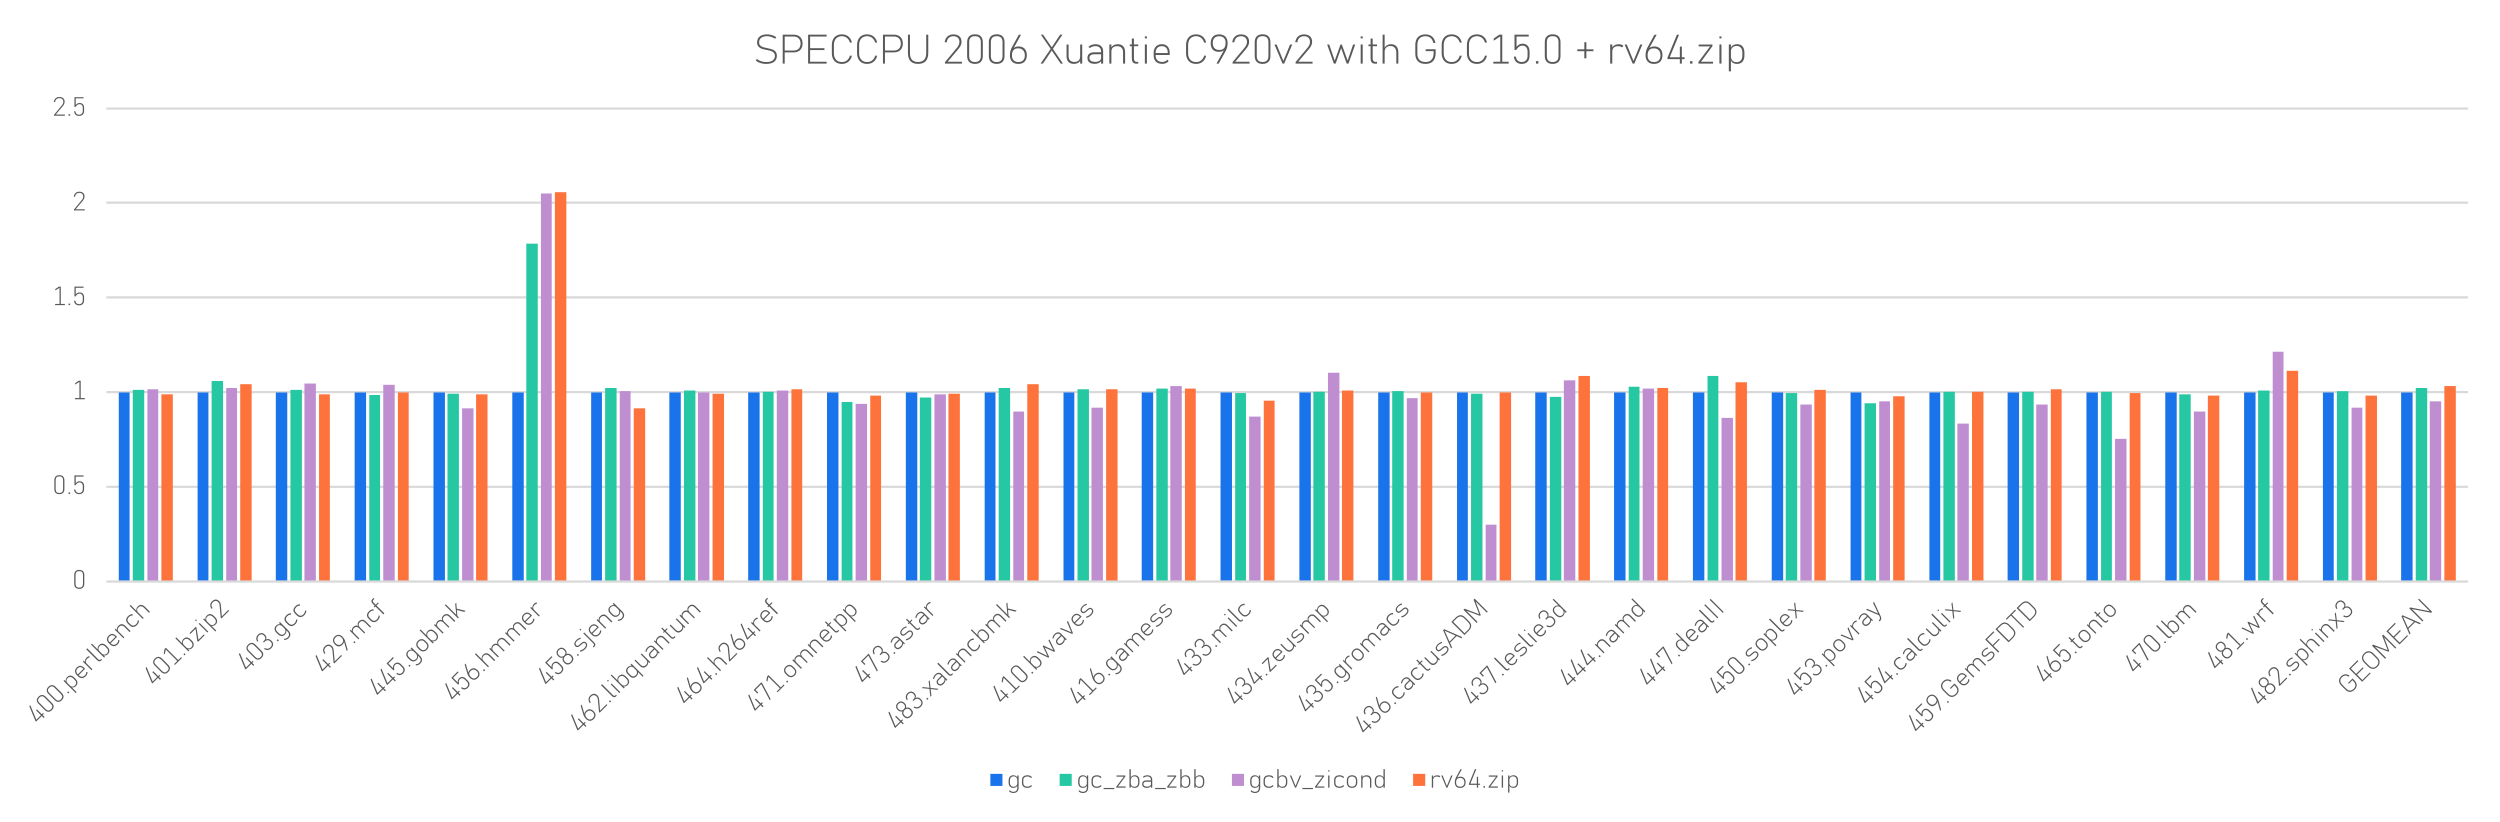 <svg xmlns="http://www.w3.org/2000/svg" xmlns:xlink="http://www.w3.org/1999/xlink" width="1144" height="376" viewBox="0 0 858 282"><defs><path id="b" d="M2.375.063c-.562 0-.992-.149-1.281-.454Q.655-.84.656-1.656V-4.72q0-.808.438-1.265.435-.452 1.281-.453.856 0 1.297.453.435.456.437 1.265v3.063q0 .83-.453 1.281-.439.439-1.281.438m0-.407c.438 0 .758-.11.969-.328q.311-.34.312-.984V-4.72c0-.875-.43-1.312-1.281-1.312q-1.266 0-1.266 1.312v3.063q-.002.645.313.984.31.328.953.328m0 0"/><path id="c" d="M1.281 0H.75v-.531h.531Zm0 0"/><path id="d" d="M2.375.063q-.737.002-1.187-.407Q.748-.748.656-1.53h.453q.061.564.391.875c.219.21.508.312.875.312.406 0 .719-.117.938-.36q.341-.375.343-1.03v-.891q-.002-.622-.297-.969-.282-.359-.812-.36c-.274 0-.524.087-.75.25q-.328.236-.61.704h-.39v-3.36h3.125v.407H1.234v2.297c.164-.227.36-.399.579-.516a1.5 1.5 0 0 1 .734-.187q.748 0 1.156.453.406.455.406 1.281v.89q-.002.58-.203.985a1.46 1.46 0 0 1-.594.61q-.392.204-.937.203m0 0"/><path id="e" d="M2.875-6.36v5.954h1.406V0H.906v-.406h1.531V-5.97L.984-5.03v-.485l1.235-.843Zm0 0"/><path id="f" d="M.563 0v-.328l2.671-3.219q.247-.292.375-.61a1.7 1.7 0 0 0 .125-.609v-.015q0-.577-.359-.907-.347-.328-.969-.328c-.418 0-.758.118-1.015.344q-.377.346-.453.984H.484q.123-.824.625-1.28.497-.453 1.282-.454c.57 0 1.015.149 1.328.438q.468.42.469 1.218-.002.365-.172.75a2.7 2.7 0 0 1-.485.766L1.141-.406h3.14V0Zm0 0"/><path id="aE" d="M3.531-4.187H4v4.062q0 .95-.469 1.453c-.312.332-.773.5-1.375.5q-.456 0-.844-.172a1.6 1.6 0 0 1-.64-.5L1 .875q.216.265.531.406.312.14.64.14.67 0 1.017-.374.341-.377.343-1.094v-.656q-.158.364-.515.562a1.6 1.6 0 0 1-.813.204c-.344 0-.64-.07-.89-.22A1.44 1.44 0 0 1 .75-.78q-.187-.405-.187-.985v-.64q0-.873.421-1.36.422-.482 1.188-.484.434 0 .781.188c.238.117.43.296.578.546ZM2.297-.312q.356.001.625-.157.264-.169.422-.437A1.6 1.6 0 0 0 3.53-1.5v-1.203a1.5 1.5 0 0 0-.187-.578 1.2 1.2 0 0 0-.422-.422 1.15 1.15 0 0 0-.625-.172c-.406 0-.727.133-.953.39q-.328.393-.328 1.079v.64q0 .691.328 1.079c.226.25.547.375.953.375m0 0"/><path id="aF" d="M2.438.063Q.563.063.562-1.766v-.687c0-1.195.626-1.797 1.876-1.797q.514.001.906.172.405.173.656.5l-.328.297a1.6 1.6 0 0 0-.547-.406 1.6 1.6 0 0 0-.672-.141q-1.438.001-1.437 1.375v.687c0 .938.476 1.407 1.437 1.407q.373 0 .688-.141.327-.14.562-.39L4-.595q-.252.315-.656.485a2.3 2.3 0 0 1-.906.172m0 0"/><path id="aG" d="M.14.5V.094h3.641V.5Zm0 0"/><path id="aH" d="M.625-4.187h3.031v.343L1.141-.406h2.625V0H.563v-.36L3.125-3.78h-2.5Zm0 0"/><path id="aI" d="M2.547-4.25q.498 0 .844.219.358.203.547.625.186.423.187 1v.64q-.002.58-.203.985-.189.409-.547.625-.361.22-.875.219-.503 0-.86-.204a1.1 1.1 0 0 1-.484-.578V0H.703v-6.36h.453v2.876a1.23 1.23 0 0 1 .547-.578q.358-.188.844-.188m1.125 1.844q-.002-.686-.344-1.078-.328-.389-.937-.391-.376.001-.657.172a1.06 1.06 0 0 0-.437.469q-.14.3-.14.687v.89q0 .393.14.704c.101.2.25.355.437.469q.282.174.657.172.609 0 .937-.375.342-.387.344-1.079Zm0 0"/><path id="aJ" d="M2.234-4.25q.81.001 1.25.406c.301.274.454.656.454 1.156V0h-.454v-.547q-.159.283-.546.453a2.4 2.4 0 0 1-.86.157q-.767 0-1.187-.344C.617-.508.484-.828.484-1.234q0-.593.375-.922.387-.328 1.079-.328h1.546v-.172q0-.56-.328-.875-.329-.312-.922-.313c-.23 0-.449.04-.656.11q-.316.113-.562.312L.688-3.64q.246-.293.656-.453c.27-.101.566-.156.89-.156M2.156-.375q.639 0 .985-.234a.8.8 0 0 0 .343-.688v-.75H1.938q-.487 0-.75.219c-.18.137-.266.336-.266.594q0 .408.328.64c.219.149.52.219.906.219m0 0"/><path id="aK" d="M.703-4.187 2.172-.578l1.469-3.61h.484L2.359 0h-.375L.22-4.187Zm0 0"/><path id="aL" d="M1.375-5.531H.922v-.438h.453Zm0 5.531H.922v-4.187h.453Zm0 0"/><path id="aM" d="M2.36.063c-.387 0-.715-.07-.985-.22a1.5 1.5 0 0 1-.61-.624q-.203-.405-.202-.985v-.687c0-.375.066-.695.203-.969q.216-.405.609-.61.405-.217.984-.218.562 0 .954.219.404.205.609.61c.144.273.219.593.219.968v.703q-.001.564-.22.969-.204.409-.608.625-.392.22-.954.219M2.343-.36q.639.001.984-.36.359-.375.36-1.031v-.703q-.002-.638-.36-1-.345-.375-.984-.375-.627 0-.985.36-.344.36-.343 1.015v.703q-.001.657.343 1.031.358.362.985.36m0 0"/><path id="aN" d="M2.563-4.25c.507 0 .906.152 1.187.453q.422.44.422 1.25V0h-.453v-2.547q-.002-.61-.344-.937-.344-.342-.953-.344-.61 0-.938.312-.327.299-.328.844V0H.703v-4.187h.453v.64q.186-.356.547-.531.374-.17.86-.172m0 0"/><path id="aO" d="M3.547-6.36H4V0h-.453v-.719a1.22 1.22 0 0 1-.531.578 1.6 1.6 0 0 1-.813.204c-.344 0-.64-.07-.89-.22A1.44 1.44 0 0 1 .75-.78q-.187-.405-.187-.985v-.64q0-.873.421-1.36.422-.482 1.188-.484.919 0 1.375.75ZM2.297-.311q.375 0 .656-.188c.195-.133.344-.305.438-.516.101-.207.156-.421.156-.64v-.89c0-.227-.055-.442-.156-.642a1.17 1.17 0 0 0-.422-.5 1.2 1.2 0 0 0-.672-.187c-.406 0-.727.133-.953.39q-.328.393-.328 1.079v.64q0 .691.328 1.079c.226.25.547.375.953.375m0 0"/><path id="aP" d="M2.578-4.25q.64 0 1.031.328l-.28.375q-.33-.28-.892-.281-.61 0-.953.312-.327.315-.328.86V0H.703v-4.187h.453v.656q.216-.357.578-.531.358-.188.844-.188m0 0"/><path id="aQ" d="M2.438-3.766q.544 0 .953.235.403.222.625.656c.144.281.218.617.218 1v.016q-.001.61-.218 1.047-.221.438-.641.671-.422.219-1.016.22-.578-.001-1-.22a1.56 1.56 0 0 1-.625-.656Q.531-1.232.531-1.844q-.001-.422.11-.89c.07-.313.18-.602.328-.875l1.5-2.735h.484l-1.61 2.938q.404-.36 1.095-.36m1.359 1.97c0-.49-.133-.868-.39-1.141q-.375-.406-1.079-.407-.691.001-1.031.406-.328.392-.328 1.141v.016c0 .46.117.812.36 1.062q.375.375 1.03.375.687 0 1.063-.375.375-.387.375-1.078m0 0"/><path id="aR" d="M3.719-1.375h.61v.406h-.61V0H3.28v-.969H.563v-.36l2.062-5.03h.484L1.063-1.375H3.28v-2.36h.438Zm0 0"/><path id="aS" d="M2.547-4.25q.498 0 .844.219.358.203.547.625.186.423.187 1v.64q-.002.58-.203.985-.189.409-.547.625-.361.22-.875.219-.486 0-.844-.204a1.17 1.17 0 0 1-.5-.546v2.39H.703v-5.89h.453v.687q.2-.387.547-.562.358-.188.844-.188m1.125 1.844q-.002-.686-.344-1.078-.328-.389-.937-.391-.533 0-.86.313t-.375.828v1.265q.048.534.375.844.327.314.86.313.609 0 .937-.375.342-.387.344-1.079Zm0 0"/><path id="g" d="m1.656-3.594.438-.437.281.281-.437.438.687.687-.312.313L1.625-3-.297-1.078l-.25-.25L-2.64-6.36l.344-.344L-.219-1.72 1.344-3.28-.328-4.953l.312-.313Zm0 0"/><path id="h" d="M1.719-1.625Q1.12-1.028.5-1.047c-.418-.008-.816-.207-1.203-.594l-2.172-2.171Q-3.436-4.374-3.453-5q-.013-.62.578-1.219.61-.607 1.25-.593.626 0 1.188.562l2.171 2.172q.593.598.594 1.219 0 .626-.61 1.234m-.297-.297c.312-.312.46-.617.453-.922q-.018-.45-.469-.906L-.766-5.922q-.92-.918-1.828-.016-.89.892.031 1.813L-.39-1.953c.305.305.602.46.907.469q.45.018.906-.438m0 0"/><path id="i" d="m.906-.906-.375.375-.375-.375.375-.375Zm0 0"/><path id="j" d="M-1.203-4.797q.362-.358.766-.453.39-.106.812.063.434.157.844.562l.453.453q.406.41.547.844.152.421.047.844-.095.409-.453.765-.347.346-.75.453a1.23 1.23 0 0 1-.735-.03L2.016.39l-.313.312-4.172-4.172.313-.312.5.5a1.3 1.3 0 0 1 0-.797q.112-.374.453-.719m2.094.5q-.487-.48-.985-.516-.514-.044-.953.391-.374.376-.39.828c-.008.305.093.586.312.844l.906.906q.404.345.86.328c.3-.007.578-.14.828-.39.289-.29.422-.602.39-.938q-.035-.515-.515-1Zm0 0"/><path id="k" d="M1.547-4.234-.641-2.047l.079.078q.466.47 1.015.469c.363 0 .711-.164 1.047-.5a1.4 1.4 0 0 0 .344-.547q.105-.31.093-.61l.407.032q.059.315-.094.719a1.9 1.9 0 0 1-.453.703q-.44.438-.89.578A1.56 1.56 0 0 1 0-1.109q-.469-.141-.89-.563l-.344-.344q-.436-.435-.594-.906a1.44 1.44 0 0 1-.016-.906q.128-.45.532-.86c.25-.25.523-.414.812-.5.293-.082.582-.066.875.047q.435.176.875.61Zm-2.563-.157c-.312.313-.46.649-.453 1q.017.533.532 1.047l.015.016 1.89-1.89-.077-.079q-.47-.466-.97-.5-.497-.029-.937.406m0 0"/><path id="l" d="M-1.172-4.828q.456-.45.953-.484l.063.437q-.42.048-.828.453-.421.422-.438.89-.029.458.36.845L.813-.813.5-.5l-2.969-2.969.313-.312.469.469a1.33 1.33 0 0 1 .046-.782 1.9 1.9 0 0 1 .47-.734m0 0"/><path id="m" d="M.063-1.75c.187.188.351.305.5.344a.4.4 0 0 0 .39-.11l.25-.25.281.282-.296.297q-.3.297-.688.25-.373-.06-.781-.47l-3.656-3.655.343-.344Zm0 0"/><path id="n" d="M-1.203-4.797q.362-.358.766-.453.39-.106.812.063.434.157.844.562l.453.453q.406.41.547.844.152.421.047.844-.095.409-.453.765-.347.346-.75.453a1.2 1.2 0 0 1-.766-.062l.516.516L.5-.5-4-5l.313-.312 2.03 2.03a1.27 1.27 0 0 1 0-.78q.113-.388.454-.735m2.094.5q-.487-.48-.985-.516-.514-.044-.953.391-.263.269-.344.578c-.062.2-.054.406.016.625q.11.328.39.61l.626.625c.187.187.382.32.593.39.22.063.43.074.641.032a1.2 1.2 0 0 0 .594-.344c.289-.29.422-.602.39-.938q-.035-.515-.515-1Zm0 0"/><path id="o" d="M-1.187-4.812q.549-.545 1.156-.532.608.019 1.187.594l1.797 1.797-.328.328L.828-4.422c-.293-.289-.598-.43-.906-.422-.32 0-.625.14-.906.422q-.436.44-.453.89-.029.441.359.829l1.89 1.89L.5-.5l-2.969-2.969.313-.312.453.453a1.22 1.22 0 0 1 .031-.766c.094-.25.258-.488.484-.718m0 0"/><path id="p" d="M1.766-1.672Q.436-.34-.86-1.64l-.485-.484q-1.263-1.265.063-2.594.375-.374.781-.531c.262-.113.523-.148.797-.11l-.016.454c-.242-.032-.46 0-.672.093q-.326.129-.578.375-1.014 1.019-.047 1.985l.485.484q.996 1.003 2.015-.015.263-.265.391-.594.124-.328.125-.672h.406q.045.392-.11.797a2.3 2.3 0 0 1-.53.781m0 0"/><path id="q" d="M-1.187-4.812q.362-.358.765-.47c.274-.07.547-.05.828.063q.434.159.844.563l1.703 1.703-.328.328L.922-4.328q-.485-.48-1-.516-.516-.03-.938.39-.434.441-.421.923 0 .468.453.922L.813-.812.5-.5-4-5l.313-.312 2.062 2.062a1.3 1.3 0 0 1-.016-.812q.113-.405.454-.75m0 0"/><path id="r" d="M-2.469-6.531 1.75-2.312l1-1 .281.28L.641-.64.359-.92 1.438-2-2.5-5.937l-.36 1.671-.343-.343.265-1.453Zm0 0"/><path id="s" d="m-2.531-3.406 2.14-2.14.25.25.672 4.202 1.844-1.843.281.28L.391-.39.14-.64l-.61-4.234-1.765 1.766Zm0 0"/><path id="t" d="m-2.937-4.875-.313.313-.312-.313.312-.312ZM.969-.969l-.313.313-2.968-2.969.312-.312Zm0 0"/><path id="u" d="M.39-.39.157-.626l-.39-4.172a1.9 1.9 0 0 0-.141-.687 1.8 1.8 0 0 0-.36-.532q-.42-.42-.89-.39-.481.018-.922.453-.433.439-.469.953-.029.516.36 1.031l-.313.313q-.498-.685-.469-1.36.034-.668.579-1.218c.406-.407.824-.618 1.25-.641.43-.02.828.156 1.203.531q.27.27.422.657.152.392.187.89l.328 3.703L2.75-3.312l.281.28Zm0 0"/><path id="v" d="M1.688-1.594q-.563.564-1.22.625-.656.065-1.265-.39l.313-.313c.304.219.617.309.953.266q.499-.061.922-.485.467-.466.484-.968.013-.497-.437-.953l-.079-.079q-.44-.434-.937-.421-.485 0-.953.468l-.313.313-.297-.297.313-.313q.44-.434.453-.875 0-.451-.422-.875l-.062-.062a1.3 1.3 0 0 0-.563-.344 1.06 1.06 0 0 0-.594.016 1.45 1.45 0 0 0-.562.36q-.389.39-.438.859-.046.469.235.968l-.297.297q-.434-.622-.375-1.25.048-.638.578-1.172.361-.356.781-.484.41-.14.813-.016a1.7 1.7 0 0 1 .734.453l.078.079c.242.242.39.507.453.796q.077.424-.156.875c.277-.195.582-.265.906-.203q.498.082.938.516l.094.094q.386.39.5.812c.07.281.062.57-.032.86-.086.28-.265.562-.546.843m0 0"/><path id="w" d="m-.469-5.469.328-.328 2.875 2.875q.669.674.704 1.36.029.69-.61 1.328a1.9 1.9 0 0 1-.734.468q-.391.155-.813.11l.047-.422q.34.035.656-.094.312-.124.547-.36.482-.48.453-.984-.017-.514-.515-1.015L2-3q.14.362.031.766a1.6 1.6 0 0 1-.422.718q-.375.377-.796.485a1.5 1.5 0 0 1-.829-.047q-.433-.153-.843-.563l-.453-.453c-.407-.406-.618-.82-.641-1.25-.031-.437.133-.832.484-1.187A1.8 1.8 0 0 1-.78-4.97q.375-.122.797-.015Zm1.875 3.625a1.1 1.1 0 0 0 .313-.547Q1.796-2.7 1.703-3a1.6 1.6 0 0 0-.266-.562l-.843-.844a1.6 1.6 0 0 0-.563-.266 1.06 1.06 0 0 0-.593-.016 1.3 1.3 0 0 0-.547.329q-.436.438-.391.953.034.504.516.984l.453.453c.324.324.648.5.984.532q.515.033.953-.407m0 0"/><path id="x" d="M-2.86-6.234c.274-.27.563-.446.876-.532q.454-.138.922.016c.304.094.593.281.875.563q.31.315.562.718.247.41.375.844l.86 3.016-.344.343L.344-4.5c-.031.367-.211.71-.531 1.031-.27.274-.551.453-.844.547a1.32 1.32 0 0 1-.875-.015 2.5 2.5 0 0 1-.875-.594q-.437-.435-.578-.89a1.6 1.6 0 0 1-.032-.923q.11-.469.532-.89m2.329.328q-.499-.499-1.016-.5-.527-.012-1.016.468-.48.489-.468 1.016.017.534.515 1.031.517.518 1.063.532.55.018 1.047-.485.486-.482.437-1C.008-5.195-.176-5.55-.53-5.906m0 0"/><path id="y" d="M.688-6.687q.546-.545 1.156-.532c.414 0 .816.196 1.203.578l1.797 1.797-.328.328-1.797-1.796q-.439-.437-.906-.438c-.305-.008-.594.125-.875.406Q.546-5.95.547-5.5q.014.438.437.86l1.829 1.827-.297.297L.719-4.312q-.44-.436-.89-.454-.452-.01-.845.375-.42.424-.437.86-.013.44.39.844L.813-.813.5-.5l-2.969-2.969.313-.312.437.437q-.17-.762.469-1.406.362-.358.766-.453c.273-.063.55-.031.843.094C.234-5.4.195-5.676.25-5.937q.093-.405.438-.75m0 0"/><path id="z" d="M-2.844-5.562a.56.56 0 0 0-.172.468q.017.251.297.532l.672.671.797-.796.266.265-.797.797L.922-.922l-.344.344-2.703-2.703-.328.328-.266-.266.328-.328-.671-.672c-.282-.281-.426-.554-.438-.828q-.029-.42.313-.766l.406-.406.297.297Zm0 0"/><path id="A" d="M1.719-1.625q-.516.517-1.125.547c-.399.012-.797-.145-1.203-.469l.312-.312c.293.23.586.34.89.328q.454-.014.829-.39.435-.436.406-.923-.018-.497-.469-.953l-.64-.64q-.44-.437-.89-.485-.453-.047-.829.328-.28.282-.344.703-.077.41.063.922l-.282.281-2.375-2.374 2.204-2.204.297.297-1.891 1.89 1.625 1.626q-.075-.42.047-.781.111-.373.375-.641.532-.529 1.14-.5.609.035 1.188.61l.64.64q.406.408.547.828.141.423 0 .86a2 2 0 0 1-.515.812m0 0"/><path id="B" d="M1.719-1.625q-.41.41-.844.531a1.5 1.5 0 0 1-.875 0q-.45-.138-.86-.547l-.484-.484a1.96 1.96 0 0 1-.515-.828 1.4 1.4 0 0 1 0-.875q.128-.434.53-.844.395-.387.829-.516.42-.14.86 0 .434.143.828.532l.5.5c.257.261.437.539.53.828q.14.44.016.875-.128.44-.515.828m-.313-.281q.45-.45.438-.953 0-.516-.469-.985l-.5-.5q-.456-.452-.953-.453c-.344-.008-.664.137-.969.438q-.435.44-.437.937c0 .336.156.656.468.969l.5.5c.313.312.633.476.97.484q.514.001.952-.437m0 0"/><path id="C" d="m3.094-3.094-.39.39L.14-3.358l.156 2.03.516.517L.5-.5-4-5l.313-.312 3.609 3.609-.375-3.781.375-.375.172 2.047Zm0 0"/><path id="D" d="M-.937-4.375a2 2 0 0 1 .843-.516q.435-.138.89.016c.313.094.602.277.876.547l.016.016q.42.421.578.89c.101.313.109.625.015.938-.086.304-.265.593-.547.875a2.1 2.1 0 0 1-.875.547 1.47 1.47 0 0 1-.906-.032c-.3-.101-.594-.297-.875-.578a4 4 0 0 1-.562-.719q-.247-.404-.375-.843l-.875-3 .343-.344.938 3.219q.034-.529.516-1.016m2.359.422q-.533-.53-1.094-.531Q-.215-4.497-.719-4q-.482.485-.437 1 .048.518.578 1.047c.336.336.672.5 1.015.5q.516 0 .985-.469c.32-.32.484-.66.484-1.016 0-.351-.164-.69-.484-1.015m0 0"/><path id="E" d="M1.719-1.625q-.392.392-.813.531a1.45 1.45 0 0 1-.843.032q-.405-.124-.797-.516l-.032-.031q-.405-.404-.515-.86a1.46 1.46 0 0 1 .062-.937q-.404.157-.812.047a1.74 1.74 0 0 1-.75-.453l-.047-.047q-.562-.562-.578-1.188-.013-.621.531-1.172.582-.574 1.203-.562.626.016 1.188.578l.046.047q.332.327.438.75a1.4 1.4 0 0 1-.031.812c.3-.113.61-.133.922-.062.312.074.601.246.875.515l.03.032q.39.39.5.812c.083.274.079.547-.015.828q-.14.422-.562.844M-.766-4.109c.282-.282.422-.57.422-.875q0-.453-.422-.875l-.046-.047q-.434-.437-.891-.438-.452 0-.875.422-.404.409-.39.875 0 .455.421.875l.047.047q.422.422.875.422.456.002.86-.406m2.188 2.187q.452-.45.453-.937.013-.497-.437-.953-.457-.453-.954-.454c-.336 0-.648.153-.953.454q-.435.438-.437.937 0 .503.453.953l.016.016q.436.438.921.437.498-.013.938-.453m0 0"/><path id="F" d="M1.578-1.484q-.377.376-.812.593a2.5 2.5 0 0 1-.86.266l-.047-.39a3.7 3.7 0 0 0 .813-.313q.356-.2.625-.469.468-.469.578-.89c.07-.282.016-.516-.172-.704-.156-.156-.32-.222-.484-.203a.9.9 0 0 0-.485.203 8 8 0 0 0-.625.532q-.406.345-.687.515-.294.16-.578.14-.282-.012-.563-.296-.433-.434-.328-.984.095-.56.688-1.157.298-.293.672-.5.363-.216.75-.296l.046.421a3 3 0 0 0-.656.25c-.219.118-.406.25-.562.407q-.434.44-.516.843c-.05.274.016.5.203.688q.204.206.438.172.221-.046.437-.203.222-.155.578-.485.406-.373.735-.547.326-.17.625-.14.293.034.609.343.264.269.313.626c.039.23 0 .48-.126.75-.124.273-.328.546-.609.828m0 0"/><path id="G" d="m-2.906-4.937-.313.312-.328-.328.313-.313Zm4.203 6.109L1 .875l.297-.297q.34-.346-.156-.844l-3.407-3.406.313-.312L1.453-.578q.389.393.438.75.045.355-.266.672Zm0 0"/><path id="H" d="m-.453-5.484.312-.313 4.172 4.172-.312.313-1.64-1.641q.106.361-.017.734-.126.376-.453.703-.564.563-1.187.563-.607-.013-1.188-.594l-.64-.64c-.383-.383-.578-.782-.578-1.188q-.012-.622.515-1.156.657-.657 1.453-.516Zm1.828 3.609c.188-.187.305-.383.36-.594q.076-.31-.016-.61a1.14 1.14 0 0 0-.282-.515L.61-4.422a1.15 1.15 0 0 0-.5-.281 1.24 1.24 0 0 0-.609 0 1.3 1.3 0 0 0-.594.36q-.434.439-.422.921c0 .313.149.617.438.906l.64.641q.438.439.907.438.467 0 .906-.438m0 0"/><path id="I" d="m-.344-5.594.313-.312 2.969 2.968-.313.313-.437-.437q.092.375-.032.75-.128.376-.484.734-.549.55-1.156.531c-.399-.02-.786-.223-1.172-.61L-2.47-3.468l.313-.312L-.344-1.97q.421.423.907.422c.32 0 .625-.14.906-.422q.422-.422.422-.89.012-.48-.391-.891Zm0 0"/><path id="J" d="M-1.422-4.578q.58-.574 1.172-.61.593-.027 1.125.5L2.781-2.78l-.312.312-.39-.39q.092.315-.079.718-.157.391-.484.72-.552.548-1.078.593c-.356.031-.676-.098-.97-.39-.28-.282-.405-.587-.374-.923q.048-.498.531-.984L.719-4.219l-.125-.125q-.41-.403-.86-.39-.451.016-.875.437-.233.235-.375.547-.152.299-.187.61l-.39.078q-.031-.374.155-.766.177-.405.516-.75m2.688 2.781q.45-.45.515-.86a.79.79 0 0 0-.234-.734l-.531-.53-1.094 1.093q-.34.346-.375.687-.046.329.234.61.299.299.672.234.389-.077.813-.5m0 0"/><path id="K" d="m-1.14-4.266-.673.672L.063-1.719q.263.268.515.313a.54.54 0 0 0 .469-.172l.25-.25.281.281-.297.297c-.242.242-.484.344-.734.313-.25-.032-.524-.192-.813-.485l-1.859-1.86-.328.329-.266-.266.328-.328-.937-.937.312-.313.938.938.672-.672Zm0 0"/><path id="L" d="m-4.156-4.844 2.625-2.625.25.25 2.953 5.547-.328.328-2.922-5.484-1.969 1.969.953.953-.312.312Zm0 0"/><path id="M" d="m.266-3.234 2.687.28-.375.376L.297-2.86l.25 2.312-.36.36-.312-2.72-2.64-.265.359-.36 2.281.25-.297-2.234.36-.359Zm0 0"/><path id="N" d="m1.547-1.547-.281.281-4.016-1.921.328-.329L.953-1.859-.672-5.266l.219-.218L2.953-3.86 1.281-7.22l.328-.328 1.938 4-.281.281L0-4.78Zm0 0"/><path id="O" d="m-2.469-3.469 3.594 1.531-1.516-3.609.344-.344 1.719 4.22-.266.265-4.218-1.719Zm0 0"/><path id="P" d="m3.984-3.984-.359.359-1.594-.719L-.25-2.062.469-.47l-.344.344-2.75-6.25.344-.344Zm-6.078-2.203 1.672 3.734 2.063-2.063Zm0 0"/><path id="Q" d="M-2.516-6.484q.862-.857 1.688-.875.83-.014 1.625.78l1.281 1.282q1.606 1.612-.094 3.313L.547-.547l-4.5-4.5Zm2.985.203q-1.295-1.295-2.672.078l-1.125 1.125L.594-1.156l1.125-1.125c.914-.914.937-1.813.062-2.688Zm0 0"/><path id="R" d="M1.438-3.5-.484-8.516l.359-.359 4.5 4.5-.312.313-3.86-3.86L1.97-3.219l-.25.25-4.688-1.75L.875-.875l-.328.328-4.5-4.5.375-.375Zm0 0"/><path id="S" d="m-1.984-7.016.312-.312 4.5 4.5-.312.312L2-3.03q.14.392.031.797a1.6 1.6 0 0 1-.422.718q-.375.377-.796.485a1.5 1.5 0 0 1-.829-.047q-.433-.153-.843-.563l-.453-.453c-.407-.406-.618-.82-.641-1.25-.031-.437.133-.832.484-1.187.438-.438.946-.586 1.516-.453Zm3.39 5.172q.264-.264.328-.61a1.4 1.4 0 0 0-.39-1.233l-.625-.626a1.35 1.35 0 0 0-.578-.343A1.3 1.3 0 0 0-.5-4.703a1.2 1.2 0 0 0-.61.344c-.288.293-.421.609-.39.953q.034.504.516.984l.453.453c.324.324.648.5.984.532q.515.033.953-.407m0 0"/><path id="T" d="m-3.781-5.219.312-.312 4.5 4.5L.72-.72Zm0 0"/><path id="U" d="m-.422-5.516.328-.328L2.25-.78c.082.187.129.367.14.531q.012.251-.093.484a1.6 1.6 0 0 1-.36.516l-.125.125L1.5.563l.125-.125q.264-.271.313-.547.045-.28-.125-.672l-.22-.469-4.405-1.875.343-.344 3.782 1.656Zm0 0"/><path id="V" d="m-.156-4.281 1.562-1.563.578.578q.826.83.844 1.672c.02.555-.219 1.078-.719 1.578-.523.524-1.054.782-1.593.782q-.81.001-1.578-.766l-1.329-1.328q-.808-.81-.843-1.64-.046-.843.718-1.61c.43-.426.891-.656 1.391-.688q.737-.058 1.516.47l-.328.327q-.623-.405-1.204-.36-.574.049-1.078.548-.61.61-.562 1.297.035.675.703 1.343L-.75-2.312q.626.625 1.281.624.656 0 1.281-.624.593-.593.563-1.266-.035-.669-.703-1.344l-.313-.312L.125-4Zm0 0"/><path id="W" d="m-1.125-7.875.297.297-2.5 2.5 1.922 1.922L.766-5.328l.28.281-2.171 2.172 2 2-.328.328-4.5-4.5Zm0 0"/><path id="X" d="m-4.562-4.437 3.171-3.172.297.297-1.437 1.437 4.203 4.203-.297.297-4.203-4.203-1.438 1.437Zm0 0"/><path id="Y" d="m-1.047-7.953.297.297-2.578 2.578 1.812 1.812L.72-5.5l.297.297L-1.22-2.97.594-1.156l2.578-2.578.281.28L.547-.546l-4.5-4.5Zm0 0"/><path id="Z" d="M2.094-2q-.503.504-1.047.656-.55.16-1.094-.015-.561-.187-1.094-.72l-1.28-1.28q-.517-.516-.704-1.078a1.86 1.86 0 0 1-.031-1.11q.158-.543.656-1.047.503-.497 1.047-.656a1.86 1.86 0 0 1 1.11.031c.37.125.734.36 1.077.703l1.282 1.282q.527.532.703 1.093c.125.368.133.73.031 1.094q-.158.55-.656 1.047m-.297-.297q.387-.388.516-.828a1.4 1.4 0 0 0-.016-.89q-.16-.436-.594-.876L.391-6.203c-.293-.29-.582-.488-.875-.594a1.34 1.34 0 0 0-.875-.016 2 2 0 0 0-.844.516q-.403.41-.531.844-.121.44.03.89.144.44.579.875l1.313 1.313q.439.44.875.594c.3.093.597.101.89.015q.434-.122.844-.53m0 0"/><path id="aa" d="m3.063-4.062-4-4 .312-.313 4.5 4.5-.328.328-6.625-1.281L.875-.875l-.328.328-4.5-4.5.328-.328Zm0 0"/><path id="ab" d="M4.203.11C2.773.11 1.578-.274.61-1.048l.407-.547Q2.328-.529 4.203-.53q.951 0 1.61-.235c.437-.164.769-.406 1-.718q.358-.47.359-1.125v-.016q0-.668-.36-1.062a2.1 2.1 0 0 0-.906-.594 10 10 0 0 0-1.453-.375q-1.08-.2-1.75-.422a2.9 2.9 0 0 1-1.14-.734q-.486-.515-.485-1.422 0-.873.39-1.5c.27-.414.66-.735 1.173-.953.507-.22 1.125-.329 1.843-.329q1.64.002 3.172.954l-.406.546Q5.826-9.39 4.484-9.39q-1.3 0-2.015.563-.703.55-.703 1.547v.015c0 .43.117.774.359 1.032q.373.375.922.562.545.175 1.5.375l.14.031q.997.205 1.641.438.657.222 1.078.75.437.518.438 1.422v.015c0 .586-.149 1.086-.438 1.5-.281.407-.695.72-1.234.938q-.815.311-1.969.312m0 0"/><path id="ac" d="M4.938-9.922q.968 0 1.671.375c.47.242.82.59 1.063 1.047q.375.689.375 1.625 0 .939-.375 1.625a2.5 2.5 0 0 1-1.063 1.047q-.703.361-1.671.36H1.922V0h-.688v-9.922ZM5-4.484q.716 0 1.25-.282.53-.28.813-.812.294-.546.296-1.297-.002-.75-.296-1.281a1.9 1.9 0 0 0-.813-.828A2.56 2.56 0 0 0 5-9.281H1.922v4.797Zm0 0"/><path id="ad" d="M7.594-9.922v.64H1.922v4.016h4.922v.641H1.922v3.984h5.672V0h-6.36v-9.922Zm0 0"/><path id="ae" d="M4.469.11q-1.065 0-1.844-.438A3.04 3.04 0 0 1 1.438-1.61q-.423-.843-.422-1.985v-2.718q0-1.154.422-1.985a2.95 2.95 0 0 1 1.187-1.281q.779-.436 1.844-.438c.593 0 1.125.118 1.593.344q.705.33 1.172.969.48.627.657 1.5h-.688a3.25 3.25 0 0 0-.578-1.156 2.66 2.66 0 0 0-.953-.766 2.74 2.74 0 0 0-1.203-.266q-.846 0-1.469.375a2.32 2.32 0 0 0-.953 1.063q-.328.691-.328 1.64v2.72q0 .954.328 1.64.327.688.953 1.062c.414.243.906.36 1.469.36q.668.001 1.218-.25.545-.264.938-.75.403-.498.578-1.172h.688a3.7 3.7 0 0 1-.657 1.5 3.17 3.17 0 0 1-1.171.969Q5.359.11 4.469.109m0 0"/><path id="af" d="M4.563.11q-1.736 0-2.61-.938-.86-.95-.86-2.86v-6.234h.688v6.281q-.002 1.548.688 2.329c.469.511 1.164.765 2.094.765q2.795 0 2.796-3.094v-6.28h.704v6.233q0 1.91-.876 2.86-.861.937-2.625.937m0 0"/><path id="ah" d="M.875 0v-.516L5.047-5.53q.375-.452.562-.938c.133-.332.204-.656.204-.968v-.016q-.001-.919-.547-1.422-.533-.516-1.516-.516-.954.001-1.562.547-.597.533-.72 1.516v.016H.75v-.016c.125-.852.445-1.516.969-1.984q.797-.705 2.015-.704c.895 0 1.586.227 2.079.672q.733.675.734 1.906v.016q-.001.549-.266 1.156-.268.611-.765 1.204L1.78-.641h4.907V0Zm0 0"/><path id="ai" d="M3.719.11q-1.33 0-2.016-.704c-.46-.476-.687-1.14-.687-1.984V-7.36c0-.844.226-1.5.687-1.97.469-.476 1.14-.718 2.016-.718q1.325 0 2 .703.686.705.687 1.985v4.78q0 1.283-.687 1.985c-.461.469-1.125.703-2 .703m0-.641q1.014 0 1.5-.531c.332-.352.5-.86.5-1.516V-7.36q-.001-2.047-2-2.047c-1.336 0-2 .683-2 2.047v4.78q-.001.987.484 1.517c.32.355.828.53 1.516.53m0 0"/><path id="aj" d="M3.813-5.875q.856 0 1.484.36.64.363.969 1.03.341.674.343 1.563v.016q-.002.954-.343 1.64-.345.674-1 1.032c-.43.23-.953.343-1.578.343Q2.778.11 2.14-.234a2.37 2.37 0 0 1-.985-1.032C.926-1.71.813-2.25.813-2.875v-.016c0-.437.054-.894.171-1.375q.186-.731.532-1.375l2.343-4.265h.766L2.094-5.312q.64-.563 1.719-.563m2.109 3.078q0-1.154-.61-1.781-.597-.64-1.687-.64-1.065.002-1.594.624-.515.626-.515 1.797 0 1.079.562 1.672.576.596 1.61.594 1.076.001 1.656-.594.576-.593.578-1.672m0 0"/><path id="ak" d="M4.344-5.047 7.797 0h-.781L3.969-4.484.938 0H.14l3.453-5.031-3.375-4.89h.765L3.97-5.595l2.875-4.328h.797Zm0 0"/><path id="al" d="M5.766-6.531h.703V0h-.703v-.969a1.93 1.93 0 0 1-.828.782c-.368.187-.813.28-1.344.28-.793 0-1.406-.226-1.844-.687q-.656-.702-.656-1.969V-6.53h.703v3.968q0 .956.516 1.485.527.516 1.484.516.938.001 1.453-.5c.344-.344.516-.82.516-1.438Zm0 0"/><path id="am" d="M3.484-6.64q1.264 0 1.954.64.703.643.703 1.797V0h-.703v-.86q-.252.458-.86.704-.61.248-1.344.25-1.189 0-1.843-.531C.96-.79.75-1.29.75-1.937c0-.602.195-1.079.594-1.422q.592-.516 1.672-.516h2.422v-.266q0-.873-.516-1.359-.516-.482-1.438-.484-.55 0-1.03.172-.486.156-.86.484l-.516-.36q.388-.45 1.016-.703c.414-.164.879-.25 1.39-.25M3.375-.579q.983 0 1.516-.375.546-.387.547-1.078v-1.172H3.03q-.75.002-1.172.344-.42.328-.421.922c0 .43.164.761.5 1 .343.242.82.359 1.437.359m0 0"/><path id="an" d="M4-6.64q1.2 0 1.844.702.656.704.656 1.97V0h-.703v-3.969c0-.633-.18-1.125-.531-1.469q-.534-.528-1.5-.53-.927 0-1.453.468-.516.47-.516 1.344V0h-.703v-6.547h.703v1q.294-.544.86-.812Q3.23-6.641 4-6.641m0 0"/><path id="ao" d="M3.469-5.953H1.984v4.125q0 .595.235.922.232.314.687.312h.563v.625H2.78q-.783 0-1.156-.468-.361-.47-.36-1.407v-4.11H.548v-.593h.719v-2.047h.718v2.047H3.47Zm0 0"/><path id="ap" d="M2.14-8.64h-.703v-.688h.704Zm0 8.64h-.703v-6.547h.704Zm0 0"/><path id="aq" d="M6.39-2.953H1.564v.14c0 .711.195 1.262.593 1.657.395.398.957.593 1.688.593q.543.002 1-.218a2.2 2.2 0 0 0 .765-.563l.407.469q-.269.422-.875.703-.611.265-1.297.266-.94 0-1.61-.344a2.3 2.3 0 0 1-1-1Q.89-1.906.891-2.844v-.734q0-.968.328-1.64.34-.685.968-1.048.64-.375 1.532-.375.841 0 1.437.36c.407.242.711.586.922 1.031q.312.675.313 1.625ZM3.72-5.97q-1.032 0-1.594.61t-.562 1.718v.047h4.156v-.172q-.002-1.043-.532-1.625c-.343-.382-.835-.578-1.468-.578m0 0"/><path id="ar" d="M3.719-10.016q.919 0 1.562.36.657.346.985 1.015.341.674.343 1.61v.015q0 .674-.171 1.407a4.7 4.7 0 0 1-.516 1.343L3.562 0h-.765l2.547-4.594q-.627.563-1.735.563-.878 0-1.515-.344a2.25 2.25 0 0 1-.953-1c-.22-.437-.328-.96-.328-1.578v-.016q-.001-.95.343-1.64.34-.685.985-1.047c.437-.239.96-.36 1.578-.36m2.203 2.907c0-.72-.195-1.274-.578-1.672q-.564-.593-1.625-.594-1.05 0-1.625.61-.58.597-.578 1.687c0 .762.195 1.355.593 1.781q.592.626 1.688.625 1.06.001 1.594-.625.528-.622.53-1.812m0 0"/><path id="as" d="M1.094-6.531 3.39-.906l2.297-5.625h.75L3.688 0h-.594L.344-6.531Zm0 0"/><path id="at" d="M3.406 0h-.625L.484-6.531h.72l1.89 5.515L5.063-6.53h.468l1.985 5.515L9.39-6.53h.734L7.813 0h-.625L5.297-5.297Zm0 0"/><path id="au" d="M4-6.64q.796.002 1.36.343.562.329.843.984c.195.43.297.95.297 1.563V0h-.703v-3.75c0-.719-.18-1.273-.531-1.672q-.534-.593-1.5-.594-.938.001-1.453.547-.516.533-.516 1.516V0h-.703v-9.922h.703v4.547a2.02 2.02 0 0 1 .875-.937q.576-.33 1.328-.329m0 0"/><path id="av" d="M4.563-4.906H8v1.297q0 1.815-.89 2.765Q6.23.11 4.53.11q-1.706 0-2.61-.89-.906-.904-.905-2.61v-2.921q0-1.795.89-2.75c.602-.633 1.469-.954 2.594-.954q1.388 0 2.266.75.888.75 1.156 2.188h-.734q-.223-1.107-.907-1.703-.69-.61-1.781-.61c-.906 0-1.602.266-2.078.797-.469.524-.703 1.281-.703 2.281v2.922q-.001 1.394.718 2.125c.489.493 1.188.735 2.094.735q1.343.002 2.047-.781.717-.781.719-2.282v-.672H4.563Zm0 0"/><path id="aw" d="M4.484-9.922V-.64h2.204V0H1.422v-.64h2.375v-8.672l-2.25 1.468v-.75l1.922-1.328Zm0 0"/><path id="ax" d="M3.703.11Q2.56.11 1.875-.532q-.69-.64-.86-1.86h.704c.07.594.281 1.055.625 1.375q.516.47 1.36.47.95 0 1.483-.563.53-.561.532-1.578v-1.391q0-.997-.469-1.531-.456-.546-1.281-.547-.643 0-1.156.375c-.344.242-.665.605-.954 1.093h-.625v-5.234h4.891v.64H1.938v3.595q.375-.546.89-.829a2.35 2.35 0 0 1 1.156-.296q1.155.002 1.782.718.639.72.64 2.016v1.39q0 .879-.312 1.5-.315.628-.922.97C4.766 0 4.273.108 3.703.108m0 0"/><path id="ay" d="M2 0h-.828v-.828H2Zm0 0"/><path id="az" d="M4.078-4.89H6.5v.64H4.078v2.453h-.703V-4.25H.953v-.64h2.422v-2.454h.703Zm0 0"/><path id="aA" d="M4.016-6.64c.664 0 1.203.171 1.609.515l-.437.594q-.518-.437-1.375-.438-.956.002-1.485.485-.515.487-.515 1.343V0h-.72v-6.547h.72v1.031q.327-.562.89-.843.563-.282 1.313-.282m0 0"/><path id="aB" d="M5.813-2.156h.937v.64h-.937V0h-.688v-1.516H.891v-.546l3.218-7.844h.75l-3.203 7.75h3.469v-3.672h.688Zm0 0"/><path id="aC" d="M.969-6.531h4.734V-6L1.781-.64h4.11V0h-5v-.562l3.984-5.329H.969Zm0 0"/><path id="aD" d="M3.969-6.64q.778.002 1.328.343.562.329.844.984c.195.43.297.95.297 1.563v1c0 .594-.102 1.105-.297 1.531q-.301.645-.875.985-.562.344-1.36.343-.767 0-1.312-.312a1.84 1.84 0 0 1-.781-.875v3.734h-.72v-9.203h.72v1.078q.292-.592.843-.875c.375-.195.813-.297 1.313-.297m1.765 2.89c0-.719-.18-1.281-.53-1.687q-.519-.61-1.47-.61-.83.002-1.343.484c-.344.325-.54.758-.578 1.297v1.97q.06.83.578 1.327.513.486 1.343.485.951.001 1.47-.594c.35-.395.53-.953.53-1.672Zm0 0"/><clipPath id="a"><path d="M0 0h857.89v281.89H0Zm0 0"/></clipPath></defs><g clip-path="url(#a)"><path fill="#fff" d="M0 0h857.89v281.89H0Zm0 0"/></g><path fill="none" stroke="#d9d9d9" stroke-linejoin="round" stroke-miterlimit="10" stroke-width=".762" d="M36.508 167.086h810.547M36.508 134.574h810.547M36.508 102.066h810.547M36.508 69.555h810.547M36.508 37.254h810.547"/><path fill="#1973eb" d="M40.766 134.684h3.71v64.789h-3.71Zm27.054 0h3.711v64.789h-3.71Zm26.84 0h3.926v64.789H94.66Zm27.055 0h3.926v64.789h-3.926Zm27.055 0h3.93v64.789h-3.93Zm27.054 0h3.93v64.789h-3.93Zm27.059 0h3.707v64.789h-3.707Zm26.836 0h3.926v64.789h-3.926Zm27.054 0h3.926v64.789h-3.926Zm27.055 0h3.93v64.789h-3.93Zm27.055 0h3.93v64.789h-3.93Zm27.058 0h3.707v64.789h-3.707Zm27.055 0h3.707v64.789h-3.707Zm26.836 0h3.93v64.789h-3.93Zm27.055 0h3.93v64.789h-3.93Zm27.058 0h3.926v64.789h-3.926Zm27.055 0h3.926v64.789H473Zm27.055 0h3.707v64.789h-3.707Zm26.836 0h3.93v64.789h-3.93Zm27.054 0h3.93v64.789h-3.93Zm27.059 0h3.926v64.789h-3.926Zm27.055 0h3.925v64.789h-3.925Zm27.054 0h3.711v64.789h-3.71Zm27.055 0h3.71v64.789h-3.71Zm26.84 0h3.926v64.789h-3.926Zm27.054 0h3.926v64.789h-3.926Zm27.055 0h3.926v64.789h-3.926Zm27.055 0h3.93v64.789h-3.93Zm27.055 0h3.71v64.789h-3.71Zm26.84 0h3.925v64.789h-3.926Zm0 0"/><path fill="#25c8a2" d="M45.566 133.813h3.93v65.66h-3.93Zm27.055-3.055h3.93v68.715h-3.93Zm27.055 3.054h3.93v65.66h-3.93Zm27.058 1.747h3.707v63.914h-3.707Zm26.836-.438h3.926v64.352h-3.926Zm27.055-51.492h3.93v115.844h-3.93Zm27.055 49.527h3.93v66.317h-3.93Zm27.058.875h3.926v65.442h-3.926Zm27.055.434h3.707v65.008h-3.707Zm27.055 3.492h3.71v61.516h-3.71Zm26.836-1.527h3.93v63.043h-3.93Zm27.054-3.274h3.93v66.317h-3.93Zm27.059.438h3.926v65.879h-3.926Zm27.055-.219h3.925v66.098h-3.925Zm27.054 1.527h3.711v64.57h-3.71Zm26.836-.437h3.93v65.008h-3.93Zm27.059-.219h3.926v65.227H477.8Zm27.054.875h3.926v64.352h-3.926Zm27.055 1.09h3.926v63.262h-3.926Zm27.055-3.492h3.71v66.754h-3.71Zm27.055-3.707h3.71v70.46h-3.71Zm26.84 5.89h3.925v64.57h-3.926Zm27.054 3.493h3.926v61.078h-3.926Zm27.055-3.93h3.926v65.008h-3.926Zm27.054 0h3.93v65.008h-3.93Zm27.055 0h3.711v65.008h-3.71Zm26.84.875h3.926v64.133h-3.926Zm27.055-1.309h3.925v65.442h-3.925Zm27.054.215h3.93v65.227h-3.93Zm27.055-1.09h3.93v66.317h-3.93Zm0 0"/><path fill="#bf8ed1" d="M50.586 133.594h3.707v65.879h-3.707Zm27.055-.438h3.71v66.317h-3.71Zm26.836-1.527h3.93v67.844h-3.93Zm27.054.437h3.93v67.407h-3.93Zm27.059 8.075h3.926v59.332h-3.926Zm27.055-73.75h3.707v133.082h-3.707Zm27.054 67.855h3.711v65.227h-3.71Zm26.836.438h3.93v64.789h-3.93Zm27.059-.653h3.926v65.442h-3.926Zm27.054 4.578h3.926v60.864h-3.926Zm27.055-3.27h3.926v64.134h-3.926Zm27.055 5.891h3.71v58.243h-3.71Zm26.836-1.308h3.93v59.55h-3.93Zm27.058-7.418h3.926v66.969h-3.926Zm27.055 10.473h3.926v56.496h-3.926Zm27.055-15.055h3.925v71.55h-3.925Zm27.054 8.726h3.711v62.825h-3.71Zm27.055 43.418h3.711v19.407h-3.71Zm26.84-49.527h3.926v68.934h-3.926Zm27.055 2.836h3.925v66.098h-3.925Zm27.054 10.035h3.93v56.063h-3.93Zm27.055-4.582h3.93v60.645h-3.93Zm27.059-1.09h3.707v61.735h-3.707Zm26.836 7.637h3.925v54.098h-3.925Zm27.054-6.547h3.93v60.645h-3.93Zm27.055 11.785h3.93v48.86h-3.93Zm27.055-9.383h3.93v58.243h-3.93Zm27.058-20.511h3.707v78.754h-3.707Zm27.055 19.203h3.707v59.55h-3.707Zm26.836-2.184h3.93v61.735h-3.93Zm0 0"/><path fill="#fe733c" d="M55.387 135.34h3.925v64.133h-3.925Zm27.054-3.492h3.926v67.625h-3.926Zm27.055 3.492h3.711v64.133h-3.71Zm27.055-.656h3.71v64.789h-3.71Zm26.84.656h3.925v64.133h-3.925Zm27.054-69.387h3.926v133.52h-3.926Zm27.055 74.188h3.926v59.332H217.5Zm27.055-5.02h3.93v64.352h-3.93Zm27.054-1.527h3.711v65.879h-3.71Zm27.055 2.18h3.711v63.699h-3.71Zm26.84-.653h3.926v64.352h-3.926Zm27.055-3.273h3.925v67.625h-3.925Zm27.054 1.746h3.93v65.879h-3.93Zm27.055-.219h3.71v66.098h-3.71Zm27.059 4.145h3.707v61.953h-3.707Zm26.836-3.489h3.925v65.442h-3.925Zm27.054.653h3.93v64.789h-3.93Zm27.055 0h3.93v64.789h-3.93Zm27.055-5.672h3.93v70.46h-3.93Zm27.058 4.144h3.707v66.317h-3.707Zm26.836-1.965h3.926v68.282h-3.926Zm27.055 2.621h3.93v65.66h-3.93Zm27.054 2.18h3.93v63.48h-3.93Zm27.06-1.527h3.925v65.008h-3.926Zm27.054-.871h3.707v65.879h-3.707Zm27.054 1.308h3.711v64.57h-3.71Zm26.836.871h3.93v63.7h-3.93Zm27.055-8.507h3.93v72.207h-3.93Zm27.059 8.507h3.925v63.7h-3.925Zm27.054-3.27h3.926v66.97h-3.926Zm0 0"/><path fill="none" stroke="#d9d9d9" stroke-linejoin="round" stroke-miterlimit="10" stroke-width=".762" d="M36.508 199.582h810.547"/><use xlink:href="#b" x="24.821" y="202.036" fill="#595959"/><g fill="#595959"><use xlink:href="#b" x="17.991" y="169.527"/><use xlink:href="#c" x="22.791" y="169.527"/></g><use xlink:href="#d" x="24.756" y="169.527" fill="#595959"/><use xlink:href="#e" x="24.821" y="137.018" fill="#595959"/><g fill="#595959"><use xlink:href="#e" x="17.991" y="104.727"/><use xlink:href="#c" x="22.791" y="104.727"/></g><use xlink:href="#d" x="24.756" y="104.727" fill="#595959"/><use xlink:href="#f" x="24.821" y="72.218" fill="#595959"/><g fill="#595959"><use xlink:href="#f" x="17.991" y="39.709"/><use xlink:href="#c" x="22.791" y="39.709"/></g><use xlink:href="#d" x="24.756" y="39.709" fill="#595959"/><g fill="#595959"><use xlink:href="#g" x="12.693" y="248.727"/><use xlink:href="#h" x="16.087" y="245.333"/><use xlink:href="#h" x="19.481" y="241.939"/><use xlink:href="#i" x="22.875" y="238.545"/></g><use xlink:href="#j" x="24.265" y="237.156" fill="#595959"/><use xlink:href="#k" x="27.659" y="233.761" fill="#595959"/><use xlink:href="#l" x="30.901" y="230.519" fill="#595959"/><use xlink:href="#m" x="33.524" y="227.897" fill="#595959"/><use xlink:href="#n" x="35.223" y="226.198" fill="#595959"/><use xlink:href="#k" x="38.617" y="222.803" fill="#595959"/><use xlink:href="#o" x="41.859" y="219.561" fill="#595959"/><use xlink:href="#p" x="45.253" y="216.167" fill="#595959"/><use xlink:href="#q" x="48.496" y="212.924" fill="#595959"/><g fill="#595959"><use xlink:href="#g" x="52.609" y="235.636"/><use xlink:href="#h" x="56.004" y="232.242"/><use xlink:href="#r" x="59.398" y="228.848"/><use xlink:href="#i" x="62.792" y="225.454"/></g><use xlink:href="#n" x="64.181" y="224.065" fill="#595959"/><use xlink:href="#s" x="67.575" y="220.671" fill="#595959"/><use xlink:href="#t" x="70.508" y="217.738" fill="#595959"/><use xlink:href="#j" x="72.207" y="216.039" fill="#595959"/><use xlink:href="#u" x="75.601" y="212.645" fill="#595959"/><g fill="#595959"><use xlink:href="#g" x="84.631" y="230.836"/><use xlink:href="#h" x="88.025" y="227.442"/><use xlink:href="#v" x="91.419" y="224.048"/><use xlink:href="#i" x="94.814" y="220.654"/></g><use xlink:href="#w" x="96.203" y="219.265" fill="#595959"/><use xlink:href="#p" x="99.597" y="215.871" fill="#595959"/><use xlink:href="#p" x="102.681" y="212.786" fill="#595959"/><g fill="#595959"><use xlink:href="#g" x="110.936" y="231.491"/><use xlink:href="#u" x="114.33" y="228.097"/><use xlink:href="#x" x="117.724" y="224.703"/><use xlink:href="#i" x="121.119" y="221.308"/></g><use xlink:href="#y" x="122.508" y="219.919" fill="#595959"/><use xlink:href="#p" x="127.907" y="214.52" fill="#595959"/><use xlink:href="#z" x="130.991" y="211.436" fill="#595959"/><g fill="#595959"><use xlink:href="#g" x="129.82" y="239.564"/><use xlink:href="#g" x="133.214" y="236.169"/><use xlink:href="#A" x="136.608" y="232.775"/><use xlink:href="#i" x="140.002" y="229.381"/></g><use xlink:href="#w" x="141.391" y="227.992" fill="#595959"/><use xlink:href="#B" x="144.785" y="224.598" fill="#595959"/><use xlink:href="#n" x="148.028" y="221.355" fill="#595959"/><use xlink:href="#y" x="151.422" y="217.961" fill="#595959"/><use xlink:href="#C" x="156.67" y="212.714" fill="#595959"/><g fill="#595959"><use xlink:href="#g" x="155.424" y="241.091"/><use xlink:href="#A" x="158.819" y="237.697"/><use xlink:href="#D" x="162.213" y="234.303"/><use xlink:href="#i" x="165.607" y="230.908"/></g><use xlink:href="#q" x="166.996" y="229.519" fill="#595959"/><use xlink:href="#y" x="170.39" y="226.125" fill="#595959"/><use xlink:href="#y" x="175.79" y="220.726" fill="#595959"/><use xlink:href="#k" x="181.037" y="215.478" fill="#595959"/><use xlink:href="#l" x="184.431" y="212.084" fill="#595959"/><g fill="#595959"><use xlink:href="#g" x="187.619" y="235.855"/><use xlink:href="#A" x="191.014" y="232.46"/><use xlink:href="#E" x="194.408" y="229.066"/><use xlink:href="#i" x="197.802" y="225.672"/></g><use xlink:href="#F" x="199.191" y="224.283" fill="#595959"/><use xlink:href="#G" x="202.434" y="221.041" fill="#595959"/><use xlink:href="#k" x="203.974" y="219.5" fill="#595959"/><use xlink:href="#o" x="207.217" y="216.257" fill="#595959"/><use xlink:href="#w" x="210.763" y="212.711" fill="#595959"/><g fill="#595959"><use xlink:href="#g" x="198.633" y="251.782"/><use xlink:href="#D" x="202.027" y="248.388"/><use xlink:href="#u" x="205.421" y="244.993"/><use xlink:href="#i" x="208.816" y="241.599"/></g><use xlink:href="#m" x="210.205" y="240.21" fill="#595959"/><use xlink:href="#t" x="211.904" y="238.511" fill="#595959"/><use xlink:href="#n" x="213.603" y="236.812" fill="#595959"/><use xlink:href="#H" x="216.845" y="233.57" fill="#595959"/><use xlink:href="#I" x="220.239" y="230.176" fill="#595959"/><use xlink:href="#J" x="223.634" y="226.781" fill="#595959"/><use xlink:href="#o" x="226.876" y="223.539" fill="#595959"/><use xlink:href="#K" x="230.27" y="220.145" fill="#595959"/><use xlink:href="#I" x="232.279" y="218.136" fill="#595959"/><use xlink:href="#y" x="235.673" y="214.742" fill="#595959"/><g fill="#595959"><use xlink:href="#g" x="235.067" y="242.4"/><use xlink:href="#D" x="238.461" y="239.006"/><use xlink:href="#g" x="241.855" y="235.612"/><use xlink:href="#i" x="245.25" y="232.217"/></g><use xlink:href="#q" x="246.639" y="230.828" fill="#595959"/><g fill="#595959"><use xlink:href="#u" x="250.033" y="227.434"/><use xlink:href="#D" x="253.427" y="224.04"/><use xlink:href="#g" x="256.821" y="220.646"/><use xlink:href="#l" x="260.216" y="217.252"/></g><use xlink:href="#k" x="262.838" y="214.629" fill="#595959"/><use xlink:href="#z" x="266.08" y="211.387" fill="#595959"/><g fill="#595959"><use xlink:href="#g" x="259.431" y="245.018"/><use xlink:href="#L" x="262.825" y="241.624"/><use xlink:href="#r" x="266.219" y="238.23"/><use xlink:href="#i" x="269.614" y="234.836"/></g><use xlink:href="#B" x="271.003" y="233.447" fill="#595959"/><use xlink:href="#y" x="274.397" y="230.052" fill="#595959"/><use xlink:href="#o" x="279.644" y="224.805" fill="#595959"/><use xlink:href="#k" x="283.19" y="221.259" fill="#595959"/><use xlink:href="#K" x="286.433" y="218.016" fill="#595959"/><use xlink:href="#j" x="288.442" y="216.007" fill="#595959"/><use xlink:href="#j" x="291.684" y="212.765" fill="#595959"/><g fill="#595959"><use xlink:href="#g" x="296.215" y="235.2"/><use xlink:href="#L" x="299.609" y="231.806"/><use xlink:href="#v" x="303.003" y="228.412"/><use xlink:href="#i" x="306.398" y="225.017"/></g><use xlink:href="#J" x="307.787" y="223.628" fill="#595959"/><use xlink:href="#F" x="311.029" y="220.386" fill="#595959"/><use xlink:href="#K" x="314.271" y="217.144" fill="#595959"/><use xlink:href="#J" x="316.28" y="215.135" fill="#595959"/><use xlink:href="#l" x="319.523" y="211.892" fill="#595959"/><g fill="#595959"><use xlink:href="#g" x="307.543" y="250.909"/><use xlink:href="#E" x="310.937" y="247.515"/><use xlink:href="#v" x="314.332" y="244.121"/><use xlink:href="#i" x="317.726" y="240.726"/></g><use xlink:href="#M" x="319.115" y="239.337" fill="#595959"/><use xlink:href="#J" x="322.357" y="236.095" fill="#595959"/><use xlink:href="#m" x="325.6" y="232.853" fill="#595959"/><use xlink:href="#J" x="327.299" y="231.154" fill="#595959"/><use xlink:href="#o" x="330.541" y="227.911" fill="#595959"/><use xlink:href="#p" x="333.935" y="224.517" fill="#595959"/><use xlink:href="#n" x="337.178" y="221.275" fill="#595959"/><use xlink:href="#y" x="340.572" y="217.88" fill="#595959"/><use xlink:href="#C" x="345.819" y="212.633" fill="#595959"/><g fill="#595959"><use xlink:href="#g" x="343.571" y="241.964"/><use xlink:href="#r" x="346.965" y="238.569"/><use xlink:href="#h" x="350.359" y="235.175"/><use xlink:href="#i" x="353.753" y="231.781"/></g><use xlink:href="#n" x="355.143" y="230.392" fill="#595959"/><use xlink:href="#N" x="358.537" y="226.998" fill="#595959"/><use xlink:href="#J" x="363.323" y="222.212" fill="#595959"/><use xlink:href="#O" x="366.565" y="218.97" fill="#595959"/><use xlink:href="#k" x="369.649" y="215.885" fill="#595959"/><use xlink:href="#F" x="372.892" y="212.643" fill="#595959"/><g fill="#595959"><use xlink:href="#g" x="369.975" y="242.618"/><use xlink:href="#r" x="373.369" y="239.224"/><use xlink:href="#D" x="376.763" y="235.83"/><use xlink:href="#i" x="380.157" y="232.436"/></g><use xlink:href="#w" x="381.546" y="231.047" fill="#595959"/><use xlink:href="#J" x="384.941" y="227.652" fill="#595959"/><use xlink:href="#y" x="388.183" y="224.41" fill="#595959"/><use xlink:href="#k" x="393.43" y="219.162" fill="#595959"/><use xlink:href="#F" x="396.825" y="215.768" fill="#595959"/><use xlink:href="#F" x="399.909" y="212.684" fill="#595959"/><g fill="#595959"><use xlink:href="#g" x="406.66" y="232.8"/><use xlink:href="#v" x="410.054" y="229.406"/><use xlink:href="#v" x="413.448" y="226.012"/><use xlink:href="#i" x="416.842" y="222.617"/></g><use xlink:href="#y" x="418.232" y="221.228" fill="#595959"/><use xlink:href="#t" x="423.631" y="215.829" fill="#595959"/><use xlink:href="#m" x="425.172" y="214.288" fill="#595959"/><use xlink:href="#p" x="426.871" y="212.589" fill="#595959"/><g fill="#595959"><use xlink:href="#g" x="423.974" y="242.618"/><use xlink:href="#v" x="427.368" y="239.224"/><use xlink:href="#g" x="430.762" y="235.83"/><use xlink:href="#i" x="434.156" y="232.436"/></g><use xlink:href="#s" x="435.545" y="231.047" fill="#595959"/><use xlink:href="#k" x="438.63" y="227.962" fill="#595959"/><use xlink:href="#I" x="441.872" y="224.72" fill="#595959"/><use xlink:href="#F" x="445.266" y="221.326" fill="#595959"/><use xlink:href="#y" x="448.509" y="218.083" fill="#595959"/><use xlink:href="#j" x="453.756" y="212.836" fill="#595959"/><g fill="#595959"><use xlink:href="#g" x="448.348" y="245.236"/><use xlink:href="#v" x="451.742" y="241.842"/><use xlink:href="#A" x="455.136" y="238.448"/><use xlink:href="#i" x="458.531" y="235.054"/></g><use xlink:href="#w" x="459.92" y="233.665" fill="#595959"/><use xlink:href="#l" x="463.314" y="230.271" fill="#595959"/><use xlink:href="#B" x="465.785" y="227.8" fill="#595959"/><use xlink:href="#y" x="469.179" y="224.406" fill="#595959"/><use xlink:href="#J" x="474.578" y="219.006" fill="#595959"/><use xlink:href="#p" x="477.821" y="215.764" fill="#595959"/><use xlink:href="#F" x="481.063" y="212.521" fill="#595959"/><g fill="#595959"><use xlink:href="#g" x="468.108" y="252.436"/><use xlink:href="#v" x="471.503" y="249.042"/><use xlink:href="#D" x="474.897" y="245.648"/><use xlink:href="#i" x="478.291" y="242.254"/></g><use xlink:href="#p" x="479.68" y="240.865" fill="#595959"/><use xlink:href="#J" x="482.923" y="237.622" fill="#595959"/><use xlink:href="#p" x="486.165" y="234.38" fill="#595959"/><use xlink:href="#K" x="489.407" y="231.138" fill="#595959"/><use xlink:href="#I" x="491.258" y="229.287" fill="#595959"/><use xlink:href="#F" x="494.804" y="225.741" fill="#595959"/><use xlink:href="#P" x="497.888" y="222.656" fill="#595959"/><use xlink:href="#Q" x="502.054" y="218.491" fill="#595959"/><use xlink:href="#R" x="506.22" y="214.325" fill="#595959"/><g fill="#595959"><use xlink:href="#g" x="505.091" y="242.618"/><use xlink:href="#v" x="508.485" y="239.224"/><use xlink:href="#L" x="511.879" y="235.83"/><use xlink:href="#i" x="515.273" y="232.436"/></g><use xlink:href="#m" x="516.662" y="231.047" fill="#595959"/><use xlink:href="#k" x="518.361" y="229.348" fill="#595959"/><use xlink:href="#F" x="521.756" y="225.953" fill="#595959"/><use xlink:href="#m" x="524.84" y="222.869" fill="#595959"/><use xlink:href="#t" x="526.539" y="221.17" fill="#595959"/><use xlink:href="#k" x="528.238" y="219.471" fill="#595959"/><g fill="#595959"><use xlink:href="#v" x="531.48" y="216.229"/><use xlink:href="#S" x="534.874" y="212.834"/></g><g fill="#595959"><use xlink:href="#g" x="538.276" y="236.291"/><use xlink:href="#g" x="541.67" y="232.897"/><use xlink:href="#g" x="545.064" y="229.503"/><use xlink:href="#i" x="548.458" y="226.108"/></g><use xlink:href="#o" x="549.847" y="224.719" fill="#595959"/><use xlink:href="#J" x="553.241" y="221.325" fill="#595959"/><use xlink:href="#y" x="556.636" y="217.931" fill="#595959"/><use xlink:href="#S" x="561.883" y="212.683" fill="#595959"/><g fill="#595959"><use xlink:href="#g" x="565.539" y="236.073"/><use xlink:href="#g" x="568.933" y="232.679"/><use xlink:href="#L" x="572.327" y="229.284"/><use xlink:href="#i" x="575.721" y="225.89"/></g><use xlink:href="#S" x="577.11" y="224.501" fill="#595959"/><use xlink:href="#k" x="580.504" y="221.107" fill="#595959"/><use xlink:href="#J" x="583.747" y="217.865" fill="#595959"/><use xlink:href="#m" x="586.989" y="214.622" fill="#595959"/><use xlink:href="#T" x="588.688" y="212.923" fill="#595959"/><use xlink:href="#T" x="590.539" y="211.072" fill="#595959"/><g fill="#595959"><use xlink:href="#g" x="589.605" y="239.127"/><use xlink:href="#A" x="593" y="235.733"/><use xlink:href="#h" x="596.394" y="232.339"/><use xlink:href="#i" x="599.788" y="228.945"/></g><use xlink:href="#F" x="601.177" y="227.556" fill="#595959"/><use xlink:href="#B" x="604.419" y="224.313" fill="#595959"/><use xlink:href="#j" x="607.662" y="221.071" fill="#595959"/><use xlink:href="#m" x="611.056" y="217.677" fill="#595959"/><use xlink:href="#k" x="612.755" y="215.978" fill="#595959"/><use xlink:href="#M" x="616.149" y="212.583" fill="#595959"/><g fill="#595959"><use xlink:href="#g" x="616.101" y="239.564"/><use xlink:href="#A" x="619.495" y="236.169"/><use xlink:href="#v" x="622.889" y="232.775"/><use xlink:href="#i" x="626.284" y="229.381"/></g><use xlink:href="#j" x="627.673" y="227.992" fill="#595959"/><use xlink:href="#B" x="631.067" y="224.598" fill="#595959"/><use xlink:href="#O" x="634.461" y="221.204" fill="#595959"/><use xlink:href="#l" x="637.394" y="218.271" fill="#595959"/><use xlink:href="#J" x="640.016" y="215.649" fill="#595959"/><use xlink:href="#U" x="643.258" y="212.406" fill="#595959"/><g fill="#595959"><use xlink:href="#g" x="640.366" y="242.4"/><use xlink:href="#A" x="643.76" y="239.006"/><use xlink:href="#g" x="647.154" y="235.612"/><use xlink:href="#i" x="650.548" y="232.217"/></g><use xlink:href="#p" x="651.938" y="230.828" fill="#595959"/><use xlink:href="#J" x="655.18" y="227.586" fill="#595959"/><use xlink:href="#m" x="658.422" y="224.344" fill="#595959"/><use xlink:href="#p" x="660.121" y="222.645" fill="#595959"/><use xlink:href="#I" x="663.364" y="219.402" fill="#595959"/><use xlink:href="#m" x="666.758" y="216.008" fill="#595959"/><use xlink:href="#t" x="668.457" y="214.309" fill="#595959"/><use xlink:href="#M" x="670.156" y="212.61" fill="#595959"/><g fill="#595959"><use xlink:href="#g" x="657.8" y="252"/><use xlink:href="#A" x="661.194" y="248.606"/><use xlink:href="#x" x="664.588" y="245.212"/><use xlink:href="#i" x="667.983" y="241.817"/></g><use xlink:href="#V" x="669.372" y="240.428" fill="#595959"/><use xlink:href="#k" x="673.538" y="236.263" fill="#595959"/><use xlink:href="#y" x="676.78" y="233.02" fill="#595959"/><use xlink:href="#F" x="682.179" y="227.621" fill="#595959"/><use xlink:href="#W" x="685.264" y="224.537" fill="#595959"/><use xlink:href="#Q" x="688.81" y="220.99" fill="#595959"/><use xlink:href="#X" x="692.976" y="216.825" fill="#595959"/><use xlink:href="#Q" x="696.06" y="213.74" fill="#595959"/><g fill="#595959"><use xlink:href="#g" x="701.669" y="234.982"/><use xlink:href="#D" x="705.064" y="231.588"/><use xlink:href="#A" x="708.458" y="228.193"/><use xlink:href="#i" x="711.852" y="224.799"/></g><use xlink:href="#K" x="713.241" y="223.41" fill="#595959"/><use xlink:href="#B" x="715.25" y="221.401" fill="#595959"/><use xlink:href="#o" x="718.644" y="218.007" fill="#595959"/><use xlink:href="#K" x="722.038" y="214.613" fill="#595959"/><use xlink:href="#B" x="723.889" y="212.762" fill="#595959"/><g fill="#595959"><use xlink:href="#g" x="732.333" y="231.491"/><use xlink:href="#L" x="735.728" y="228.097"/><use xlink:href="#h" x="739.122" y="224.703"/><use xlink:href="#i" x="742.516" y="221.308"/></g><use xlink:href="#m" x="743.905" y="219.919" fill="#595959"/><use xlink:href="#n" x="745.604" y="218.22" fill="#595959"/><use xlink:href="#y" x="748.998" y="214.826" fill="#595959"/><g fill="#595959"><use xlink:href="#g" x="760.441" y="230.4"/><use xlink:href="#E" x="763.835" y="227.006"/><use xlink:href="#r" x="767.23" y="223.612"/><use xlink:href="#i" x="770.624" y="220.217"/></g><use xlink:href="#N" x="772.013" y="218.828" fill="#595959"/><use xlink:href="#l" x="776.799" y="214.043" fill="#595959"/><use xlink:href="#z" x="779.421" y="211.42" fill="#595959"/><g fill="#595959"><use xlink:href="#g" x="775.185" y="242.618"/><use xlink:href="#E" x="778.579" y="239.224"/><use xlink:href="#u" x="781.973" y="235.83"/><use xlink:href="#i" x="785.368" y="232.436"/></g><use xlink:href="#F" x="786.757" y="231.047" fill="#595959"/><use xlink:href="#j" x="789.999" y="227.804" fill="#595959"/><use xlink:href="#q" x="793.242" y="224.562" fill="#595959"/><use xlink:href="#t" x="796.788" y="221.016" fill="#595959"/><use xlink:href="#o" x="798.328" y="219.475" fill="#595959"/><use xlink:href="#M" x="801.723" y="216.081" fill="#595959"/><use xlink:href="#v" x="804.965" y="212.838" fill="#595959"/><g fill="#595959"><use xlink:href="#V" x="805.99" y="238.691"/><use xlink:href="#Y" x="810.155" y="234.526"/></g><g fill="#595959"><use xlink:href="#Z" x="813.859" y="230.822"/><use xlink:href="#R" x="818.024" y="226.657"/></g><use xlink:href="#Y" x="822.961" y="221.72" fill="#595959"/><use xlink:href="#P" x="826.816" y="217.865" fill="#595959"/><use xlink:href="#aa" x="830.83" y="213.851" fill="#595959"/><g fill="#595959"><use xlink:href="#ab" x="258.769" y="21.818"/><use xlink:href="#ac" x="267.389" y="21.818"/><use xlink:href="#ad" x="276.106" y="21.818"/><use xlink:href="#ae" x="284.475" y="21.818"/><use xlink:href="#ae" x="293.136" y="21.818"/><use xlink:href="#ac" x="301.798" y="21.818"/><use xlink:href="#af" x="310.516" y="21.818"/></g><use xlink:href="#ag" x="319.694" y="21.818" fill="#595959"/><g fill="#595959"><use xlink:href="#ah" x="323.454" y="21.818"/><use xlink:href="#ai" x="330.901" y="21.818"/><use xlink:href="#ai" x="338.348" y="21.818"/><use xlink:href="#aj" x="345.795" y="21.818"/><use xlink:href="#ag" x="353.241" y="21.818"/></g><g fill="#595959"><use xlink:href="#ak" x="356.999" y="21.818"/><use xlink:href="#al" x="364.944" y="21.818"/></g><use xlink:href="#am" x="372.457" y="21.818" fill="#595959"/><use xlink:href="#an" x="379.634" y="21.818" fill="#595959"/><use xlink:href="#ao" x="387.175" y="21.818" fill="#595959"/><use xlink:href="#ap" x="391.475" y="21.818" fill="#595959"/><use xlink:href="#aq" x="395.05" y="21.818" fill="#595959"/><use xlink:href="#ae" x="406.044" y="21.818" fill="#595959"/><use xlink:href="#ar" x="414.704" y="21.818" fill="#595959"/><use xlink:href="#ah" x="422.154" y="21.818" fill="#595959"/><use xlink:href="#ai" x="429.604" y="21.818" fill="#595959"/><use xlink:href="#as" x="437.053" y="21.818" fill="#595959"/><use xlink:href="#ah" x="443.778" y="21.818" fill="#595959"/><use xlink:href="#ag" x="451.228" y="21.818" fill="#595959"/><use xlink:href="#at" x="454.988" y="21.818" fill="#595959"/><use xlink:href="#ap" x="465.543" y="21.818" fill="#595959"/><use xlink:href="#ao" x="469.118" y="21.818" fill="#595959"/><use xlink:href="#au" x="473.413" y="21.818" fill="#595959"/><use xlink:href="#ag" x="480.958" y="21.818" fill="#595959"/><use xlink:href="#av" x="484.718" y="21.818" fill="#595959"/><use xlink:href="#ae" x="493.768" y="21.818" fill="#595959"/><use xlink:href="#ae" x="502.428" y="21.818" fill="#595959"/><use xlink:href="#aw" x="511.088" y="21.818" fill="#595959"/><use xlink:href="#ax" x="518.538" y="21.818" fill="#595959"/><g fill="#595959"><use xlink:href="#ay" x="525.988" y="21.818"/><use xlink:href="#ai" x="529.157" y="21.818"/></g><use xlink:href="#ag" x="536.607" y="21.818" fill="#595959"/><use xlink:href="#az" x="540.367" y="21.818" fill="#595959"/><use xlink:href="#ag" x="547.762" y="21.818" fill="#595959"/><use xlink:href="#aA" x="551.523" y="21.818" fill="#595959"/><use xlink:href="#as" x="557.223" y="21.818" fill="#595959"/><use xlink:href="#aj" x="563.948" y="21.818" fill="#595959"/><use xlink:href="#aB" x="571.397" y="21.818" fill="#595959"/><g fill="#595959"><use xlink:href="#ay" x="578.847" y="21.818"/><use xlink:href="#aC" x="582.017" y="21.818"/></g><use xlink:href="#ap" x="588.666" y="21.818" fill="#595959"/><use xlink:href="#aD" x="592.241" y="21.818" fill="#595959"/><path fill="#1973eb" d="M339.89 265.582h4.145v4.145h-4.144Zm0 0"/><g fill="#595959"><use xlink:href="#aE" x="345.598" y="270.327"/><use xlink:href="#aF" x="350.18" y="270.327"/></g><path fill="#25c8a2" d="M363.672 265.582h4.144v4.145h-4.144Zm0 0"/><g fill="#595959"><use xlink:href="#aE" x="369.469" y="270.327"/><use xlink:href="#aF" x="374.051" y="270.327"/></g><use xlink:href="#aG" x="378.633" y="270.327" fill="#595959"/><use xlink:href="#aH" x="382.561" y="270.327" fill="#595959"/><use xlink:href="#aI" x="386.929" y="270.327" fill="#595959"/><use xlink:href="#aJ" x="391.51" y="270.327" fill="#595959"/><use xlink:href="#aG" x="396.307" y="270.327" fill="#595959"/><use xlink:href="#aH" x="400.012" y="270.327" fill="#595959"/><use xlink:href="#aI" x="404.379" y="270.327" fill="#595959"/><use xlink:href="#aI" x="409.176" y="270.327" fill="#595959"/><path fill="#bf8ed1" d="M422.8 265.582h4.145v4.145h-4.144Zm0 0"/><g fill="#595959"><use xlink:href="#aE" x="428.504" y="270.327"/><use xlink:href="#aF" x="433.086" y="270.327"/></g><use xlink:href="#aI" x="437.668" y="270.327" fill="#595959"/><use xlink:href="#aK" x="442.465" y="270.327" fill="#595959"/><use xlink:href="#aG" x="446.832" y="270.327" fill="#595959"/><use xlink:href="#aH" x="450.761" y="270.327" fill="#595959"/><use xlink:href="#aL" x="454.904" y="270.327" fill="#595959"/><use xlink:href="#aF" x="457.303" y="270.327" fill="#595959"/><use xlink:href="#aM" x="461.67" y="270.327" fill="#595959"/><use xlink:href="#aN" x="466.467" y="270.327" fill="#595959"/><use xlink:href="#aO" x="471.264" y="270.327" fill="#595959"/><path fill="#fe733c" d="M484.98 265.582h4.149v4.145h-4.149Zm0 0"/><g fill="#595959"><use xlink:href="#aP" x="490.695" y="270.327"/><use xlink:href="#aK" x="494.404" y="270.327"/><use xlink:href="#aQ" x="498.765" y="270.327"/></g><use xlink:href="#aR" x="503.566" y="270.327" fill="#595959"/><use xlink:href="#c" x="508.366" y="270.327" fill="#595959"/><use xlink:href="#aH" x="510.33" y="270.327" fill="#595959"/><use xlink:href="#aL" x="514.477" y="270.327" fill="#595959"/><use xlink:href="#aS" x="516.88" y="270.327" fill="#595959"/></svg>